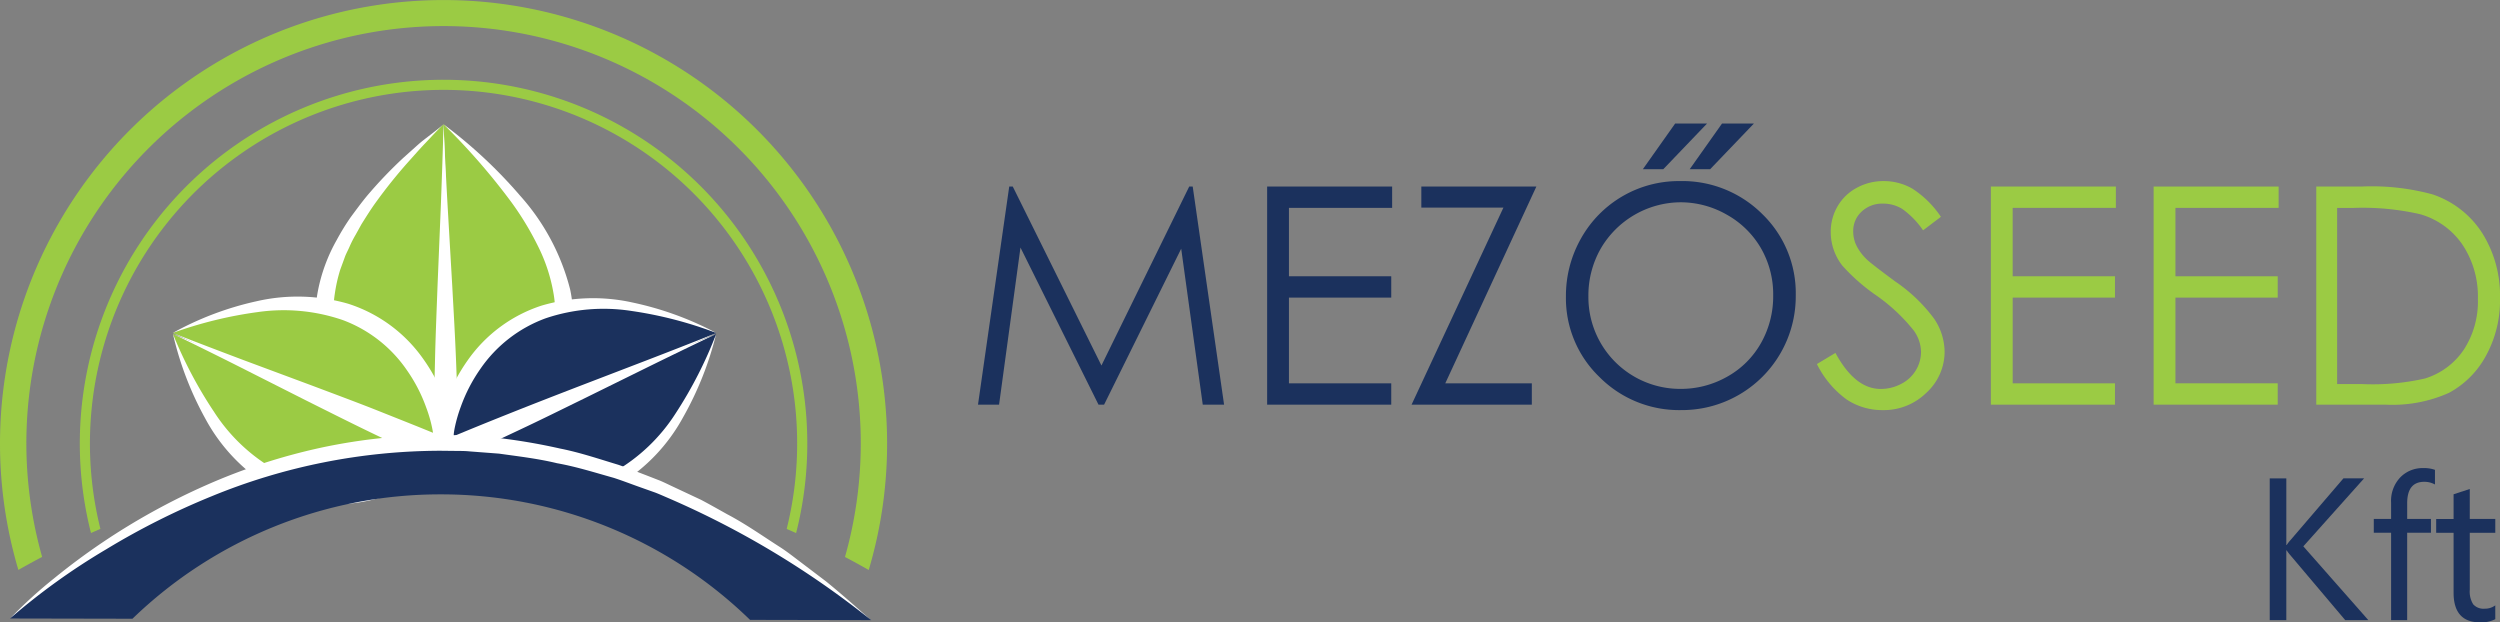 <svg id="Réteg_1" data-name="Réteg 1" xmlns="http://www.w3.org/2000/svg" width="304.766" height="75.869" viewBox="0 0 304.766 75.869">
  <rect x="0" y="0" width="304.766" height="75.869" fill="#808080" stroke="none"/>
  <g id="Group_10" data-name="Group 10">
    <line id="Line_1" data-name="Line 1" x1="4.22" y2="3.517" transform="translate(46.254 51.406)" fill="none" stroke="#fff" stroke-linecap="round" stroke-width="1"/>
    <g id="Group_3" data-name="Group 3" transform="translate(38.497 15.153)">
      <g id="Group_1" data-name="Group 1" transform="translate(14.945)">
        <path id="Path_3" data-name="Path 3" d="M87.64,24.56l.629,38.468c2.887.333,30.528-11.309-.629-38.468Z" transform="translate(-87.01 -24.56)" fill="#9bcb44"/>
        <path id="Path_4" data-name="Path 4" d="M87.249,24.56c.148,3.412.315,6.744.5,10.026l.561,9.674c.173,3.171.358,6.305.475,9.415s.247,6.219.3,9.335L88.02,61.837a3.023,3.023,0,0,0,.407-.062c.21-.049.432-.1.66-.173.45-.142.913-.315,1.364-.506a20.634,20.634,0,0,0,2.641-1.376,18.563,18.563,0,0,0,4.541-3.788,13.519,13.519,0,0,0,2.758-5.065,13,13,0,0,0,.247-5.793,20.469,20.469,0,0,0-1.906-5.719,36.441,36.441,0,0,0-3.208-5.294,80.209,80.209,0,0,0-8.274-9.5Zm0,0a57.933,57.933,0,0,1,9.316,8.681,27.135,27.135,0,0,1,6.114,11.439,15.084,15.084,0,0,1-.086,6.762,14.219,14.219,0,0,1-1.222,3.208,16.662,16.662,0,0,1-1.913,2.82,21.029,21.029,0,0,1-5.1,4.35,22.612,22.612,0,0,1-2.986,1.518,16,16,0,0,1-1.61.58,8.646,8.646,0,0,1-.876.222,3.876,3.876,0,0,1-1.166.086l-1.049-.08-.019-1.1c-.049-3.3-.043-6.608-.019-9.9.006-3.3.093-6.577.16-9.816l.247-9.557c.1-3.134.16-6.213.2-9.211Z" transform="translate(-86.62 -24.56)" fill="#fff"/>
      </g>
      <g id="Group_2" data-name="Group 2">
        <path id="Path_5" data-name="Path 5" d="M78.633,24.56V63.028c-2.881.333-31.151-11.309,0-38.468Z" transform="translate(-63.059 -24.56)" fill="#9bcb44"/>
        <path id="Path_6" data-name="Path 6" d="M77.971,24.56l.339,9.205.4,9.551c.117,3.239.253,6.509.315,9.81.08,3.295.142,6.6.148,9.9v1.154l-1.067.037a4.694,4.694,0,0,1-.666-.012l-.5-.074c-.3-.068-.6-.136-.876-.222-.561-.167-1.092-.358-1.616-.568a23.45,23.45,0,0,1-3-1.487,21.547,21.547,0,0,1-5.183-4.257,14.65,14.65,0,0,1-3.609-12.728,20.48,20.48,0,0,1,2.3-6.219,28.484,28.484,0,0,1,1.709-2.783c.648-.87,1.283-1.746,1.968-2.573a53.559,53.559,0,0,1,4.436-4.646l1.191-1.067c.4-.352.777-.71,1.228-1.061C76.379,25.825,77.231,25.2,77.971,24.56Zm0,0c-.827.784-1.542,1.586-2.233,2.307s-1.413,1.555-2.11,2.326a62.142,62.142,0,0,0-3.936,4.917c-.611.845-1.16,1.734-1.715,2.61l-.753,1.357a13.078,13.078,0,0,0-.7,1.376c-.2.469-.463.919-.623,1.4l-.524,1.431a18.85,18.85,0,0,0-.66,2.924A12.911,12.911,0,0,0,65.132,51a13.639,13.639,0,0,0,2.937,5,18.964,18.964,0,0,0,4.646,3.727,20.5,20.5,0,0,0,2.671,1.357,13.694,13.694,0,0,0,1.376.5c.228.074.444.117.66.173l.284.049c.086.012.08,0,.13.019l-1.061,1.191c.006-3.116.068-6.219.148-9.335.062-3.11.2-6.25.315-9.421l.4-9.68c.123-3.282.241-6.614.333-10.026Z" transform="translate(-62.397 -24.56)" fill="#fff"/>
      </g>
    </g>
    <g id="Group_6" data-name="Group 6" transform="translate(53.375 36.355)">
      <g id="Group_4" data-name="Group 4" transform="translate(0.573 4.359)">
        <path id="Path_7" data-name="Path 7" d="M121.516,65.99,89.31,80.489C89.952,82.654,111.509,96.635,121.516,65.99Z" transform="translate(-88.156 -65.99)" fill="#1b315d"/>
        <path id="Path_8" data-name="Path 8" d="M120.8,65.99q-4.2,2.008-8.237,3.992l-7.971,3.93c-2.622,1.283-5.213,2.567-7.811,3.788s-5.189,2.456-7.8,3.64l.512-1.117c-.019-.074-.019-.043.025.012s.093.111.148.173a5.3,5.3,0,0,0,.42.395,11.485,11.485,0,0,0,1.006.747A17.436,17.436,0,0,0,93.344,82.8a19.122,19.122,0,0,0,4.936,1.579,16.7,16.7,0,0,0,5.139.086,14.646,14.646,0,0,0,4.874-1.616,21.667,21.667,0,0,0,7.583-7.212A51.288,51.288,0,0,0,120.8,65.99Zm0,0a40.144,40.144,0,0,1-4.054,10.192,21.765,21.765,0,0,1-7.663,8.082,16.341,16.341,0,0,1-5.38,1.956,16.989,16.989,0,0,1-5.726,0,21.423,21.423,0,0,1-5.442-1.684,19.674,19.674,0,0,1-2.5-1.419,13.1,13.1,0,0,1-1.178-.888,6.632,6.632,0,0,1-.568-.543,2.937,2.937,0,0,1-.29-.352,1.964,1.964,0,0,1-.3-.58l-.259-.771.771-.346c2.752-1.234,5.528-2.431,8.3-3.609,2.77-1.2,5.547-2.326,8.292-3.461l8.132-3.319L120.8,65.99Z" transform="translate(-87.44 -65.99)" fill="#fff"/>
      </g>
      <g id="Group_5" data-name="Group 5">
        <path id="Path_9" data-name="Path 9" d="M121.053,63.581l-32.8,13.925C86.855,76.741,91.778,50.692,121.053,63.581Z" transform="translate(-87.096 -59.339)" fill="#1b315d"/>
        <path id="Path_10" data-name="Path 10" d="M120.469,63.166l-7.8,3.591-8.033,3.751c-2.721,1.259-5.46,2.536-8.249,3.77s-5.559,2.48-8.36,3.671l-.438.185-.376-.228a1.142,1.142,0,0,1-.5-.555,2.247,2.247,0,0,1-.117-.339,2.691,2.691,0,0,1-.068-.487,5.748,5.748,0,0,1,.006-.8,12.277,12.277,0,0,1,.2-1.462,18.931,18.931,0,0,1,.771-2.752,21.736,21.736,0,0,1,2.641-5.01,17.693,17.693,0,0,1,9.008-6.676,22.246,22.246,0,0,1,11.068-.383,38.933,38.933,0,0,1,10.254,3.727Zm0,0a48.528,48.528,0,0,0-10.421-2.7,22.11,22.11,0,0,0-10.377.9,16.542,16.542,0,0,0-8,6.213,19.442,19.442,0,0,0-2.363,4.584,17.741,17.741,0,0,0-.716,2.462,9.732,9.732,0,0,0-.179,1.222c-.012.2-.019.389-.012.549.006.08.012.148.019.179,0,.012.006.019-.012-.019a.651.651,0,0,0-.29-.29l-.814-.043c2.665-1.129,5.349-2.215,8.039-3.288s5.411-2.129,8.156-3.19l8.372-3.214Q116.116,64.9,120.469,63.166Z" transform="translate(-86.512 -58.924)" fill="#fff"/>
      </g>
    </g>
    <g id="Group_9" data-name="Group 9" transform="translate(21.057 36.161)">
      <g id="Group_7" data-name="Group 7" transform="translate(0.025 4.547)">
        <path id="Path_11" data-name="Path 11" d="M34.17,65.98l32.206,14.5c-.642,2.166-22.2,16.146-32.206-14.5Z" transform="translate(-34.17 -65.98)" fill="#9bcb44"/>
        <path id="Path_12" data-name="Path 12" d="M34.17,65.98c2.536,1.043,5.146,2.092,7.811,3.153l8.156,3.233c2.764,1.117,5.565,2.221,8.36,3.418,2.795,1.172,5.6,2.363,8.372,3.609l.987.444-.327.993a2.146,2.146,0,0,1-.345.666c-.111.154-.21.259-.308.376a7.2,7.2,0,0,1-.592.568,13.37,13.37,0,0,1-1.2.913,19.428,19.428,0,0,1-2.53,1.438,21.5,21.5,0,0,1-5.516,1.7,17.18,17.18,0,0,1-5.812-.012,16.59,16.59,0,0,1-5.454-2.005A21.783,21.783,0,0,1,38.1,76.271,39.63,39.63,0,0,1,34.17,65.98Zm0,0a52.321,52.321,0,0,0,5.053,9.563,21.593,21.593,0,0,0,7.57,7.1,14.344,14.344,0,0,0,4.8,1.567,16.533,16.533,0,0,0,5.053-.1,19.053,19.053,0,0,0,4.862-1.567,18.109,18.109,0,0,0,2.227-1.228,10.111,10.111,0,0,0,.981-.728,4.821,4.821,0,0,0,.4-.37c.049-.056.1-.117.13-.148s.019-.056-.012.068l.66,1.438c-2.6-1.172-5.164-2.4-7.731-3.64S53.025,75.4,50.421,74.1l-7.947-4.016C39.766,68.719,37.008,67.356,34.17,65.98Z" transform="translate(-34.17 -65.98)" fill="#fff"/>
      </g>
      <g id="Group_8" data-name="Group 8">
        <path id="Path_13" data-name="Path 13" d="M34.13,63.571,66.934,77.5c1.394-.765-3.529-26.814-32.8-13.925Z" transform="translate(-34.13 -59.141)" fill="#9bcb44"/>
        <path id="Path_14" data-name="Path 14" d="M34.13,63.04c2.961,1.16,5.861,2.264,8.712,3.338l8.422,3.134c2.746,1.037,5.473,2.042,8.144,3.11s5.349,2.116,8,3.233l-1.049.056a.925.925,0,0,0-.407.413.267.267,0,0,0-.031.074.983.983,0,0,0,.012-.136,4.991,4.991,0,0,0-.012-.512,9.607,9.607,0,0,0-.179-1.191,16.445,16.445,0,0,0-.71-2.425A19.133,19.133,0,0,0,62.7,67.612a16.4,16.4,0,0,0-7.86-6.151,22.173,22.173,0,0,0-10.285-.975A50.151,50.151,0,0,0,34.13,63.04Zm0,0a37.852,37.852,0,0,1,10.229-3.868,22.28,22.28,0,0,1,11.167.308,17.816,17.816,0,0,1,9.15,6.737,21.9,21.9,0,0,1,2.684,5.065,20.024,20.024,0,0,1,.777,2.789,12.444,12.444,0,0,1,.2,1.493,6.283,6.283,0,0,1,.006.839,3.438,3.438,0,0,1-.08.537,2.149,2.149,0,0,1-.136.395,1.436,1.436,0,0,1-.617.673l-.487.29-.561-.241c-2.82-1.2-5.621-2.456-8.409-3.727s-5.54-2.567-8.261-3.856l-7.984-3.825C39.2,65.415,36.641,64.2,34.13,63.04Z" transform="translate(-34.13 -58.611)" fill="#fff"/>
      </g>
    </g>
    <path id="Path_15" data-name="Path 15" d="M54.478,93.755a53.977,53.977,0,0,1,37.716,15.3l14.776.031c-56.928-48.605-104.99-.2-104.99-.2l14.925.031A53.968,53.968,0,0,1,54.478,93.755Z" transform="translate(-0.758 -33.489)" fill="#1b315d"/>
    <path id="Path_16" data-name="Path 16" d="M18.281,70.524a43.108,43.108,0,1,1,83.661,0c.383.167.771.333,1.148.506a44.343,44.343,0,1,0-85.957-.006c.383-.173.765-.333,1.148-.506Z" transform="translate(-6.04 -6.044)" fill="#9bcb44"/>
    <path id="Path_17" data-name="Path 17" d="M5.139,67.9a50.86,50.86,0,1,1,97.87,0c.975.512,1.943,1.043,2.894,1.586A54.072,54.072,0,1,0,2.24,69.477c.956-.543,1.925-1.074,2.894-1.586Z" fill="#9bcb44"/>
    <path id="Path_18" data-name="Path 18" d="M1.98,108.318a56.025,56.025,0,0,1,5.368-4.893q2.823-2.3,5.843-4.343A81.927,81.927,0,0,1,25.962,92.03a72.692,72.692,0,0,1,13.919-4.535A70.224,70.224,0,0,1,54.466,85.94l1.839.031c.611.006,1.228.012,1.839.074l3.665.3A71.818,71.818,0,0,1,69.045,87.6c2.406.475,4.726,1.265,7.064,1.968,1.154.395,2.289.858,3.43,1.289l1.709.666c.561.241,1.1.512,1.66.771l3.313,1.555c1.08.568,2.135,1.172,3.2,1.765,2.159,1.135,4.152,2.536,6.194,3.85,1.03.642,1.98,1.407,2.949,2.135l2.9,2.2c1.882,1.53,3.689,3.147,5.51,4.732a108.076,108.076,0,0,0-24.66-14.857c-.549-.234-1.092-.481-1.653-.7l-1.69-.6c-1.129-.395-2.246-.833-3.381-1.2-2.3-.642-4.578-1.37-6.935-1.789-2.32-.561-4.7-.833-7.052-1.166l-3.566-.271c-.592-.062-1.191-.056-1.783-.062l-1.789-.019a73.709,73.709,0,0,0-27.918,5.553A90.743,90.743,0,0,0,13.7,99.884,80.157,80.157,0,0,0,1.98,108.318Z" transform="translate(-0.758 -32.917)" fill="#fff"/>
  </g>
  <g id="Group_11" data-name="Group 11" transform="translate(119.224 15.06)">
    <path id="Path_19" data-name="Path 19" d="M193.24,63.452l3.807-26.592h.432l10.809,21.816,10.7-21.816h.426l3.825,26.592h-2.6l-2.628-19.015-9.4,19.015h-.679l-9.514-19.157-2.61,19.157Z" transform="translate(-193.24 -29.179)" fill="#1b315d"/>
    <path id="Path_20" data-name="Path 20" d="M250.37,36.86h15.239v2.6h-12.58V47.8H265.5v2.6H253.029V60.848H265.5v2.6H250.37Z" transform="translate(-215.122 -29.179)" fill="#1b315d"/>
    <path id="Path_21" data-name="Path 21" d="M280.1,39.427V36.86h14.024L283.019,60.848h10.55v2.6H278.91l11.2-24.025H280.1Z" transform="translate(-226.054 -29.179)" fill="#1b315d"/>
    <path id="Path_22" data-name="Path 22" d="M323.242,31.425a13.811,13.811,0,0,1,10.112,4.029,13.423,13.423,0,0,1,4.072,9.921,13.872,13.872,0,0,1-13.962,13.968,13.691,13.691,0,0,1-9.983-4.047,13.314,13.314,0,0,1-4.072-9.8,14.168,14.168,0,0,1,1.851-7.1,13.653,13.653,0,0,1,11.982-6.972Zm.117,2.585a11.35,11.35,0,0,0-9.724,5.676,11.535,11.535,0,0,0-1.487,5.806,11.186,11.186,0,0,0,11.21,11.266,11.408,11.408,0,0,0,5.732-1.5A10.69,10.69,0,0,0,333.2,51.15a11.553,11.553,0,0,0,1.475-5.787,11.258,11.258,0,0,0-1.475-5.726,10.988,10.988,0,0,0-4.152-4.1A11.325,11.325,0,0,0,323.36,34.01Zm-.635-9.6h3.887l-5.331,5.565h-2.493Zm5.713,0h3.887l-5.331,5.565H324.5Z" transform="translate(-237.736 -24.41)" fill="#1b315d"/>
    <path id="Path_23" data-name="Path 23" d="M359,58.084l2.258-1.357q2.388,4.4,5.516,4.393a5.294,5.294,0,0,0,2.511-.623,4.39,4.39,0,0,0,1.789-1.672,4.341,4.341,0,0,0,.617-2.221,4.533,4.533,0,0,0-.9-2.622,21.723,21.723,0,0,0-4.553-4.263,23.305,23.305,0,0,1-4.14-3.634,6.659,6.659,0,0,1-1.413-4.066,6.173,6.173,0,0,1,.833-3.165,5.955,5.955,0,0,1,2.338-2.252,6.731,6.731,0,0,1,3.282-.821,6.977,6.977,0,0,1,3.517.932,12.088,12.088,0,0,1,3.461,3.424l-2.172,1.647a10.379,10.379,0,0,0-2.56-2.622,4.433,4.433,0,0,0-2.307-.635,3.652,3.652,0,0,0-2.628.975,3.2,3.2,0,0,0-1.024,2.406,4.069,4.069,0,0,0,.364,1.678,6.173,6.173,0,0,0,1.32,1.771c.352.339,1.493,1.222,3.437,2.659a19.446,19.446,0,0,1,4.738,4.535,7.285,7.285,0,0,1,1.283,3.992,6.771,6.771,0,0,1-2.2,5.022,7.394,7.394,0,0,1-5.343,2.135,7.864,7.864,0,0,1-4.393-1.289A11.794,11.794,0,0,1,359,58.084Z" transform="translate(-256.731 -28.765)" fill="#9bcb44"/>
    <path id="Path_24" data-name="Path 24" d="M393.37,36.86h15.239v2.6h-12.58V47.8H408.5v2.6H396.029V60.848H408.5v2.6H393.37Z" transform="translate(-269.895 -29.179)" fill="#9bcb44"/>
    <path id="Path_25" data-name="Path 25" d="M425.53,36.86h15.239v2.6h-12.58V47.8h12.469v2.6H428.189V60.848h12.469v2.6H425.53V36.86Z" transform="translate(-282.214 -29.179)" fill="#9bcb44"/>
    <path id="Path_26" data-name="Path 26" d="M457.67,63.452V36.86h5.516a28.234,28.234,0,0,1,8.656.956,11.531,11.531,0,0,1,6.046,4.7,14.293,14.293,0,0,1,2.178,7.971,13.952,13.952,0,0,1-1.728,7.033,11.123,11.123,0,0,1-4.485,4.485,16.818,16.818,0,0,1-7.724,1.444H457.67Zm2.548-2.511h3.073a28.662,28.662,0,0,0,7.644-.685,8.828,8.828,0,0,0,4.72-3.511,10.779,10.779,0,0,0,1.715-6.2,11.4,11.4,0,0,0-1.863-6.577,9.342,9.342,0,0,0-5.189-3.739,31.373,31.373,0,0,0-8.224-.759h-1.882V60.94h0Z" transform="translate(-294.524 -29.179)" fill="#9bcb44"/>
  </g>
  <g id="Group_12" data-name="Group 12" transform="translate(276.694 57.064)">
    <path id="Path_27" data-name="Path 27" d="M460.495,111.8h-2.82l-6.676-7.9a4.771,4.771,0,0,1-.457-.6h-.049V111.8H448.47V94.516h2.024v8.119h.049a4.538,4.538,0,0,1,.457-.592l6.46-7.533h2.517l-7.41,8.292,7.928,9Z" transform="translate(-448.47 -93.264)" fill="#1b315d"/>
    <path id="Path_28" data-name="Path 28" d="M476.489,94.489a2.645,2.645,0,0,0-1.314-.327q-2.073,0-2.073,2.616v1.906H476v1.684H473.1v10.655H471.14V100.369h-2.11V98.684h2.11v-2a4.158,4.158,0,0,1,1.123-3.066,3.777,3.777,0,0,1,2.795-1.129,3.9,3.9,0,0,1,1.431.216v1.783h0Z" transform="translate(-456.345 -92.49)" fill="#1b315d"/>
    <path id="Path_29" data-name="Path 29" d="M488.566,112.489a3.776,3.776,0,0,1-1.845.389q-3.239,0-3.239-3.615v-7.3H481.36v-1.684h2.122V97.262l1.974-.642v3.652h3.11v1.684h-3.11v6.953a2.9,2.9,0,0,0,.419,1.771,1.686,1.686,0,0,0,1.4.531,2.088,2.088,0,0,0,1.289-.407Z" transform="translate(-461.068 -94.072)" fill="#1b315d"/>
  </g>
</svg>
